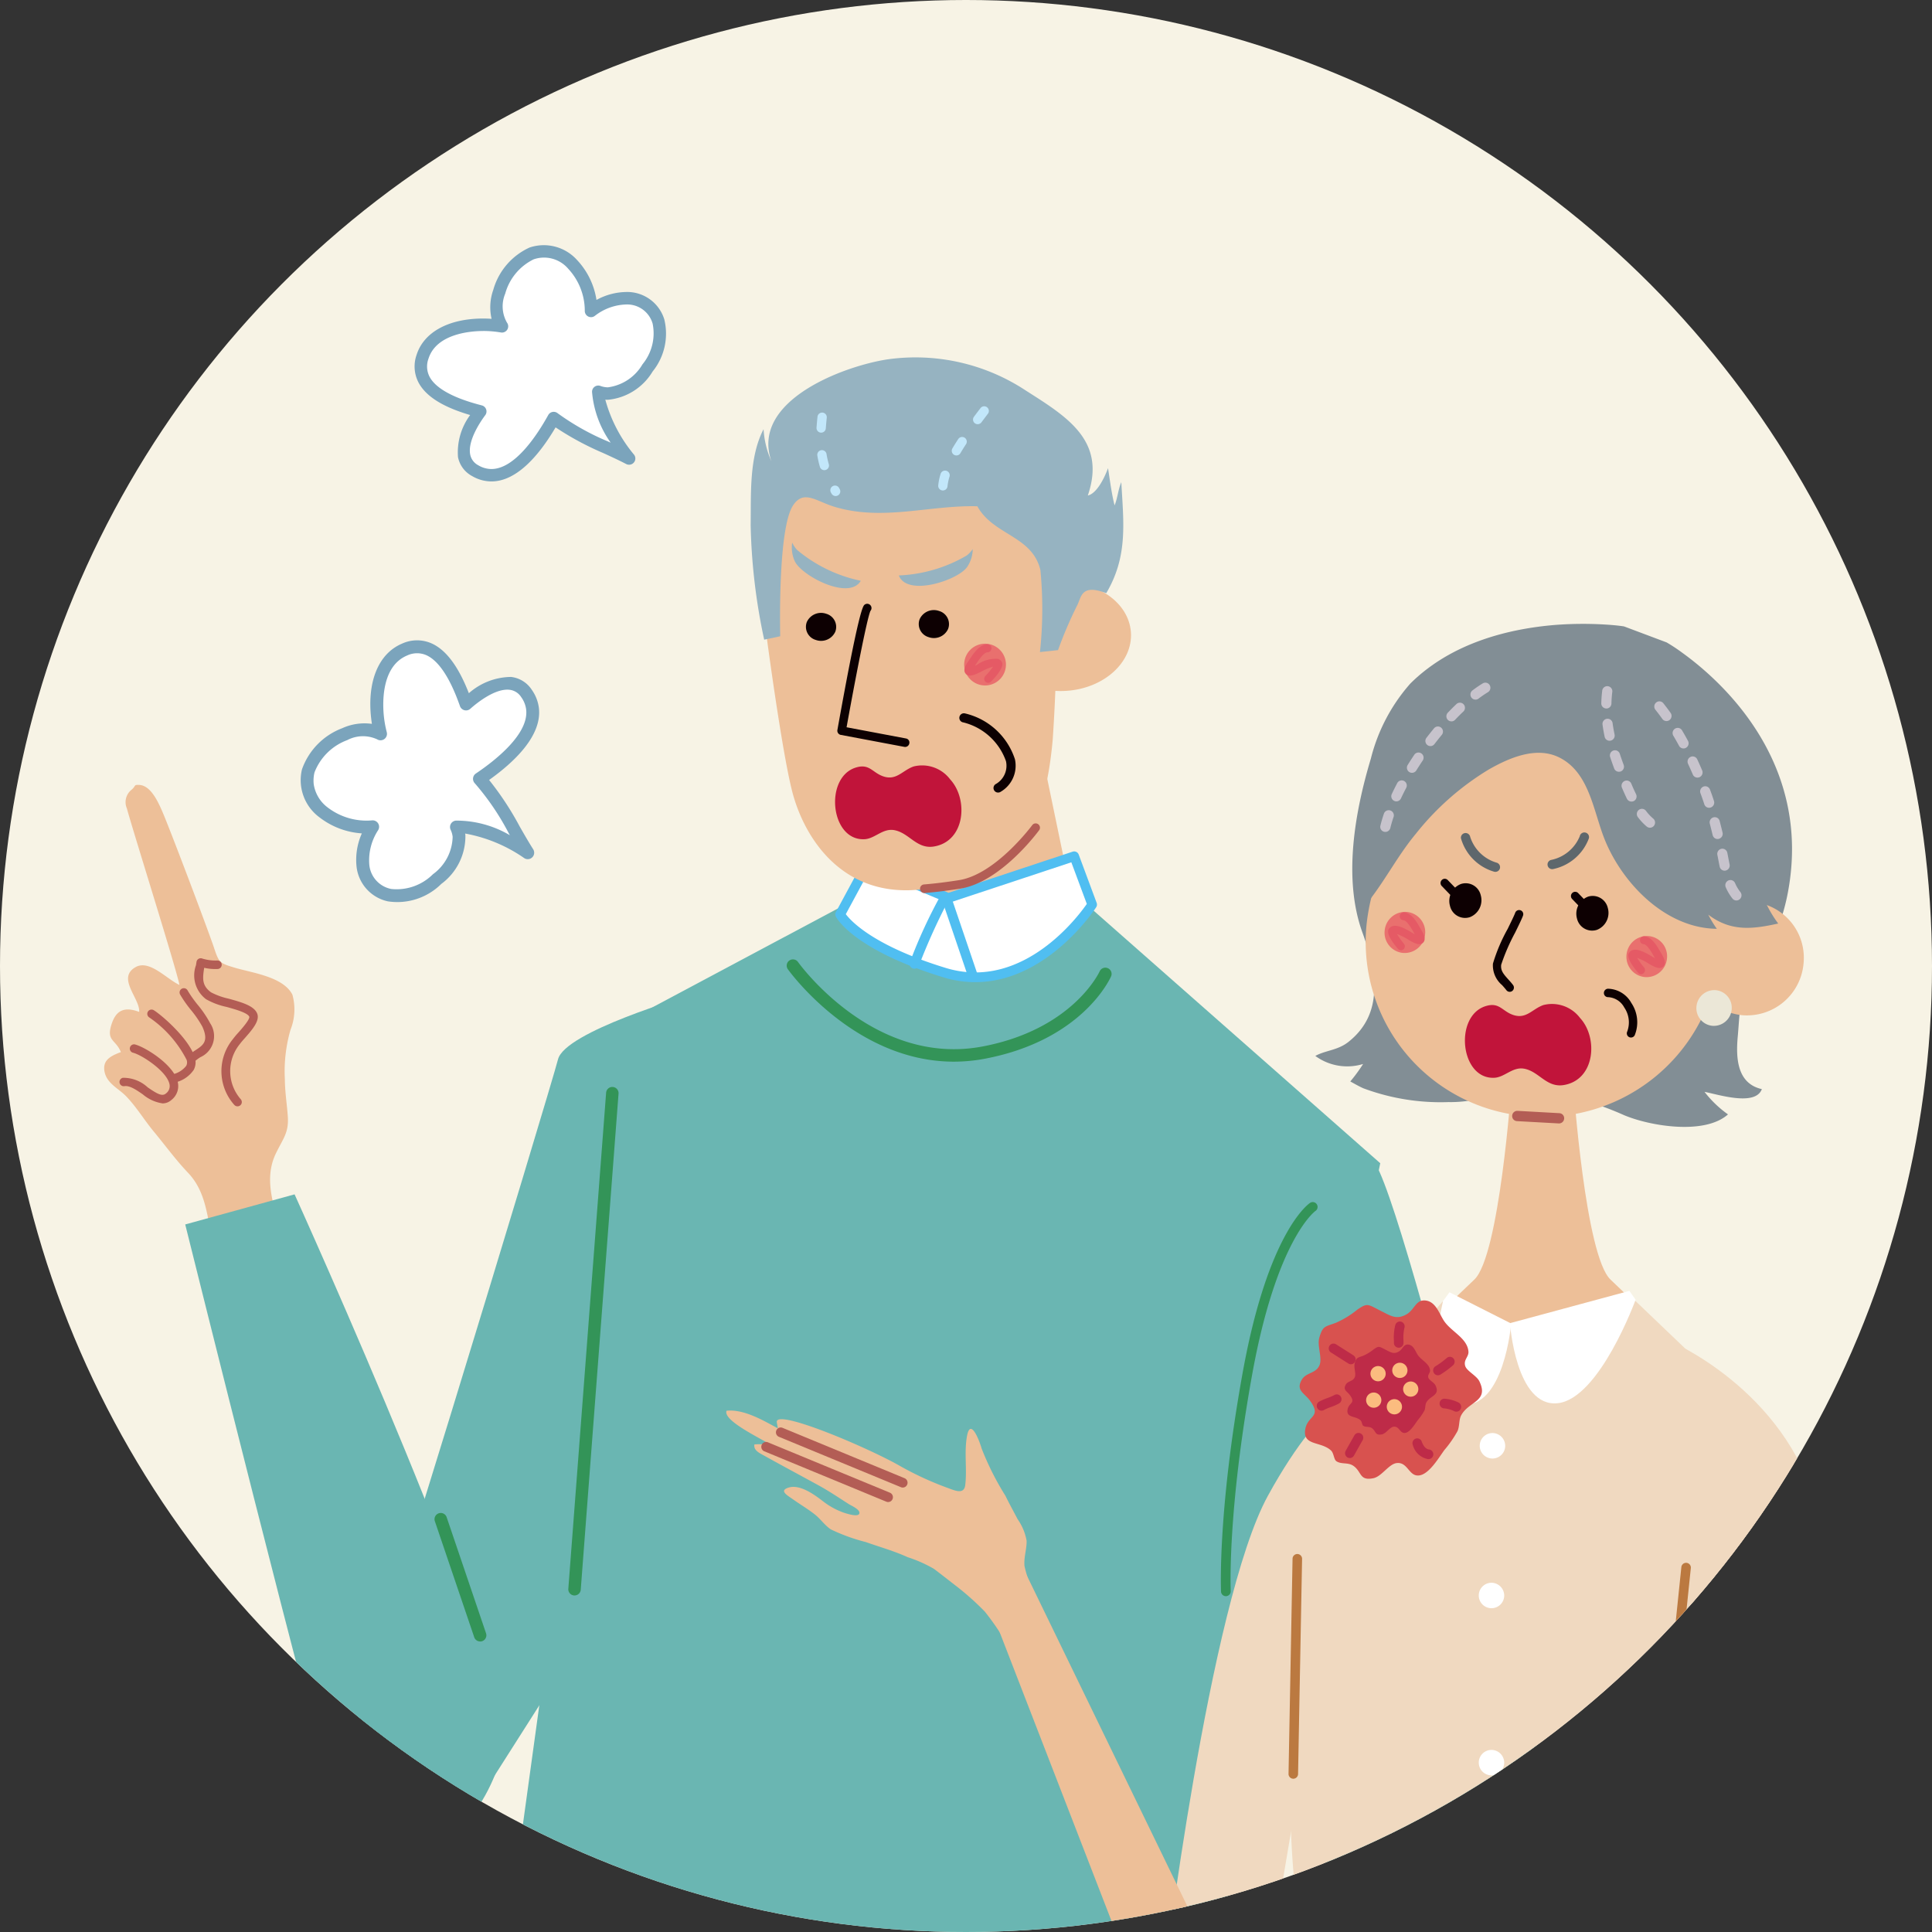 <svg xmlns="http://www.w3.org/2000/svg" xmlns:xlink="http://www.w3.org/1999/xlink" width="140" height="140" viewBox="0 0 140 140"><rect x="0" y="0" width="140" height="140" fill="#333333" stroke="none"/><defs><clipPath id="a"><circle cx="70" cy="70" r="70" transform="translate(0 0.477)" fill="#f7f3e5"/></clipPath></defs><g transform="translate(0 -0.477)"><circle cx="70" cy="70" r="70" transform="translate(0 0.477)" fill="#f7f3e5"/><g clip-path="url(#a)"><g transform="translate(-720.957 -240.944)"><g transform="translate(728.506 259.18)"><g transform="translate(17.456 8.125)"><path d="M1048.37,430.129l.858,5.525,5.417,1.082,9.146-4.759L1062.135,424Z" transform="translate(-1011.555 -394.911)" fill="#edbf98"/><path d="M1056.052,302.066a.337.337,0,0,1-.042-.475,3.794,3.794,0,0,1,.614-.605.338.338,0,0,1,.4.543,3.14,3.14,0,0,0-.5.5.336.336,0,0,1-.33.113A.332.332,0,0,1,1056.052,302.066Zm-.227,7.505a4.808,4.808,0,0,1-.446-.712.338.338,0,1,1,.6-.308,4.082,4.082,0,0,0,.384.612.338.338,0,0,1-.539.407Zm-1.073-2.652c-.037-.172-.072-.347-.109-.529l-.049-.24a.338.338,0,0,1,.661-.136l.049.242c.037.18.072.353.108.523a.338.338,0,0,1-.661.141Zm.033-2.434a.337.337,0,0,1-.206-.43,6.715,6.715,0,0,1,.326-.757.337.337,0,1,1,.6.3,6.117,6.117,0,0,0-.293.681.338.338,0,0,1-.389.218A.291.291,0,0,1,1054.785,304.486Z" transform="translate(-1016.347 -299.621)" fill="#c2e7fa"/><g transform="translate(0 35.811)"><path d="M973.678,471l21.192,18.674-10.284,50.153-5.421,22.449s-30.659,4.689-49.236-4.25L940.8,479.086l15.25-8.129Z" transform="translate(-919.857 -467.077)" fill="#6ab6b2"/><g transform="translate(35.526)"><path d="M1045.522,455.9l5.875,2.449,9.119-3.021,1.3,3.5s-4.358,6.881-10.74,4.922-7.525-4.207-7.525-4.207Z" transform="translate(-1043.354 -454.978)" fill="#fff"/><path d="M1050.438,462.882c-6.449-1.982-7.685-4.287-7.735-4.383a.351.351,0,0,1,0-.326l1.967-3.643a.351.351,0,0,1,.444-.157l5.754,2.4,8.995-2.98a.351.351,0,0,1,.439.211l1.3,3.5a.353.353,0,0,1-.032.311c-.044.068-4.382,6.784-10.714,5.188h0C1050.724,462.965,1050.581,462.926,1050.438,462.882Zm9.329-8.318-8.8,2.915a.353.353,0,0,1-.245-.009l-5.582-2.327-1.716,3.178c.384.512,2.031,2.3,7.219,3.89.131.04.262.077.392.11h0c5.343,1.346,9.208-3.811,9.854-4.742Z" transform="translate(-1042.665 -453.773)" fill="#50bef1"/></g><path d="M1159.922,550.014s1.894-1.143,2.982,1.295c3.324,7.447,15.093,56.924,15.093,56.924L1162.9,611.35l-15.872-40.191Z" transform="translate(-1087.94 -528.077)" fill="#6ab6b2"/><g transform="translate(43.32 3.298)"><path d="M1079.239,474.351a.345.345,0,0,0,.2-.008.351.351,0,0,0,.219-.445l-1.793-5.279a.351.351,0,1,0-.665.226l1.793,5.279A.35.35,0,0,0,1079.239,474.351Z" transform="translate(-1077.181 -468.381)" fill="#50bef1"/></g><g transform="translate(40.907 2.961)"><path d="M1066.762,472.42a.351.351,0,0,0,.41-.208,44.623,44.623,0,0,1,2.132-4.719.347.347,0,0,0,.02-.492.355.355,0,0,0-.5-.02,36.365,36.365,0,0,0-2.3,4.965.352.352,0,0,0,.24.474Z" transform="translate(-1066.497 -466.889)" fill="#50bef1"/></g><path d="M910.1,500.245s-8.845,2.571-9.35,4.575S885.7,554.74,885.33,554.507s8.75,5.475,8.75,5.475l22.75-35.749Z" transform="translate(-885.319 -489.752)" fill="#6ab6b2"/><path d="M1166.676,594.879a.365.365,0,0,0,.1.01.351.351,0,0,0,.334-.368c0-.056-.249-5.706,1.556-15.695,1.773-9.807,4.557-11.833,4.585-11.852a.351.351,0,0,0-.392-.583c-.123.082-3.043,2.123-4.883,12.311-1.821,10.078-1.57,15.8-1.567,15.853A.35.35,0,0,0,1166.676,594.879Z" transform="translate(-1102.934 -540.919)" fill="#339458"/></g><path d="M1021.332,333.915l-.667,11.578s1.086,8.176,1.833,11.107c.908,3.563,3.815,7.894,9.61,7.1,5.4-.743,8.532-2.465,9.278-10.836a137.173,137.173,0,0,0-.035-18.819Z" transform="translate(-990.106 -325.166)" fill="#edbf98"/><path d="M1103.6,371.04c.155,2.167-1.931,4.07-4.661,4.254s-5.066-1.428-5.221-3.594,1.936-4.069,4.662-4.253S1103.441,368.873,1103.6,371.04Z" transform="translate(-1046.655 -351.117)" fill="#edbf98"/><path d="M1041.446,303.654c-.023-.154-.045-.3-.068-.446-.248.669-.8,1.833-1.465,1.98,1.362-3.97-1.5-5.7-4.492-7.606a14.508,14.508,0,0,0-10.044-2.256c-3.185.494-9.92,3-8.392,7.382a6.687,6.687,0,0,1-.568-2.325c-1.062,2.042-.9,4.714-.936,6.952a43.369,43.369,0,0,0,.981,8.3c.366-.078.784-.16,1.161-.249-.035-1.8-.065-7.982.935-9.486.769-1.16,1.673-.293,3,.107,3.5,1.054,6.834-.125,10.35-.039,1.164,2.111,3.976,2.123,4.569,4.621a29.078,29.078,0,0,1-.032,5.943l1.31-.14a30.054,30.054,0,0,1,1.365-3.2c.336-.595.257-1.643,2.129-.926,1.579-2.67,1.255-5.084,1.091-8.045-.23.534-.266,1.143-.486,1.682C1041.679,305.24,1041.557,304.393,1041.446,303.654Z" transform="translate(-986.091 -295.166)" fill="#96b3c1"/><path d="M1043.531,383.814l.008,0,4.606.869a.31.31,0,0,0,.362-.248.3.3,0,0,0-.247-.362l-4.3-.811c.564-3.135,1.483-7.926,1.732-8.436a.31.31,0,0,0-.418-.452c-.121.088-.406.3-1.978,9.081A.31.31,0,0,0,1043.531,383.814Z" transform="translate(-1007.619 -356.446)" fill="#0d0002"/><path d="M1069.5,377.007a.989.989,0,0,0,.646,1.3,1.13,1.13,0,0,0,1.416-.593.988.988,0,0,0-.651-1.3A1.132,1.132,0,0,0,1069.5,377.007Z" transform="translate(-1027.864 -358.023)" fill="#0d0002"/><path d="M1033.275,377.9a.988.988,0,0,0,.645,1.3,1.132,1.132,0,0,0,1.417-.593.988.988,0,0,0-.651-1.3A1.133,1.133,0,0,0,1033.275,377.9Z" transform="translate(-999.814 -358.713)" fill="#0d0002"/><path d="M1084.02,388.69a1.513,1.513,0,1,0,1.451-1.574A1.511,1.511,0,0,0,1084.02,388.69Z" transform="translate(-1039.155 -366.354)" fill="#e9706e"/><path d="M1085.734,390.1a.29.29,0,0,0,.266-.078c.233-.233.978-1.02.8-1.4a.484.484,0,0,0-.291-.251,2.321,2.321,0,0,0-1.508.423l-.1.05-.067.032c.01-.016.023-.034.035-.052.028-.04.058-.086.091-.135.172-.258.53-.793.788-.794a.29.29,0,0,0,0-.58c-.567,0-.989.634-1.268,1.052l-.085.126c-.226.324-.449.694-.227.953s.626.095.987-.081l.112-.056a4.354,4.354,0,0,1,.888-.375,6.03,6.03,0,0,1-.559.679.289.289,0,0,0,0,.41A.28.28,0,0,0,1085.734,390.1Z" transform="translate(-1039.196 -366.511)" fill="#e55a65"/><path d="M1075.7,316.644a4.066,4.066,0,0,1,.071-.449c.027-.124.06-.253.1-.381a.337.337,0,0,1,.646.2q-.051.167-.086.328a3.434,3.434,0,0,0-.059.373.337.337,0,0,1-.369.3l-.038-.006A.337.337,0,0,1,1075.7,316.644Zm1.144-2.213a.338.338,0,0,1-.118-.462c.127-.214.268-.441.423-.677a.337.337,0,1,1,.565.369c-.149.227-.285.446-.406.651a.337.337,0,0,1-.463.119Zm1.513-2.283a.337.337,0,0,1-.069-.472q.227-.306.475-.628a.337.337,0,1,1,.536.41q-.244.319-.469.621a.339.339,0,0,1-.472.069Z" transform="translate(-1032.717 -307.359)" fill="#c2e7fa"/><path d="M1037.716,318.818l-.047-.086a.337.337,0,1,1,.592-.324l.046.082a.337.337,0,0,1-.59.328Zm-.847-1.948a6.693,6.693,0,0,1-.182-.8.338.338,0,1,1,.667-.107,5.947,5.947,0,0,0,.163.722.336.336,0,0,1-.23.418.332.332,0,0,1-.165.006A.337.337,0,0,1,1036.869,316.87Zm-.242-2.831c.017-.253.041-.515.07-.792a.337.337,0,0,1,.671.069c-.028.268-.051.523-.068.768a.337.337,0,0,1-.359.314.317.317,0,0,1-.049-.007A.337.337,0,0,1,1036.627,314.039Z" transform="translate(-1002.463 -308.931)" fill="#c2e7fa"/><path d="M1070.081,449.754a.357.357,0,0,0,.068,0c.787-.064,1.657-.171,2.585-.317,2.932-.464,5.62-4.1,5.734-4.258a.312.312,0,0,0-.5-.368c-.026.036-2.651,3.587-5.327,4.01-.913.144-1.766.249-2.538.311a.312.312,0,0,0-.018.619Z" transform="translate(-1028.156 -410.926)" fill="#b35d55"/><path d="M1085.265,415.195a.33.33,0,0,0,.256-.05,2.187,2.187,0,0,0,1.032-2.355,5,5,0,0,0-3.622-3.323.332.332,0,1,0-.115.653,4.4,4.4,0,0,1,3.088,2.809,1.525,1.525,0,0,1-.756,1.667.331.331,0,0,0,.116.6Z" transform="translate(-1038.012 -383.655)" fill="#0d0002"/><path d="M1029.076,355.208a10.52,10.52,0,0,0,4.619,2.237c-.852,1.454-4.311-.371-4.789-1.427a2.382,2.382,0,0,1-.183-1.338A2.1,2.1,0,0,0,1029.076,355.208Z" transform="translate(-996.323 -341.243)" fill="#96b3c1"/><path d="M1067.964,357.211a10.553,10.553,0,0,1-4.923,1.446c.6,1.573,4.31.344,4.957-.622a2.355,2.355,0,0,0,.4-1.289A2.029,2.029,0,0,1,1067.964,357.211Z" transform="translate(-1022.914 -342.843)" fill="#96b3c1"/></g><g transform="translate(22.498 0)"><path d="M926.87,266.252c-.853-2.326-3.413-1.907-4.89-.767.058-2.113-1.732-5.011-4.3-4.167-1.725.567-3.3,3.726-2.152,5.286-1.924-.33-5.039-.024-5.75,2.2-.781,2.442,2.352,3.485,4.181,3.965-.885,1.182-2.014,3.346-.365,4.3,2.457,1.416,4.73-2.087,5.686-3.815,1.583,1.266,3.653,1.992,5.462,2.929-.992-1.393-2.189-3.068-2.232-4.834C924.844,272.219,927.64,268.353,926.87,266.252Z" transform="translate(-909.202 -260.72)" fill="#fff"/><path d="M913.215,276.307a2.776,2.776,0,0,1-1.4-.389,2,2,0,0,1-1.022-1.368,4.535,4.535,0,0,1,.88-3.054c-1.4-.413-3.046-1.09-3.721-2.318a2.518,2.518,0,0,1-.158-2.05c.526-1.644,2.328-2.625,4.82-2.625.2,0,.409.007.612.021a3.764,3.764,0,0,1,.123-2.1,4.792,4.792,0,0,1,2.636-3.069,3.238,3.238,0,0,1,3.437.91,5.414,5.414,0,0,1,1.405,2.891,4.613,4.613,0,0,1,2.136-.576,2.814,2.814,0,0,1,2.778,1.983,4.358,4.358,0,0,1-.845,3.777,4.24,4.24,0,0,1-3.237,2.05h0c-.064,0-.129,0-.192-.007a10.552,10.552,0,0,0,2.057,3.956.452.452,0,0,1-.332.758.467.467,0,0,1-.074-.006.437.437,0,0,1-.138-.045c-.538-.279-1.116-.546-1.674-.8a21.194,21.194,0,0,1-3.442-1.856C916.757,274.267,915.118,276.307,913.215,276.307Zm-.6-10.9c-.779,0-3.367.144-3.96,2a1.627,1.627,0,0,0,.09,1.34c.68,1.238,3.01,1.85,3.776,2.051a.452.452,0,0,1,.247.707c-.309.413-1.3,1.839-1.089,2.866a1.123,1.123,0,0,0,.588.768,1.86,1.86,0,0,0,.947.269c1.7,0,3.31-2.451,4.118-3.912a.452.452,0,0,1,.677-.134,17.909,17.909,0,0,0,3.677,2.059l.172.08a7.405,7.405,0,0,1-1.352-3.679.451.451,0,0,1,.609-.434,1.55,1.55,0,0,0,.544.1h0a3.415,3.415,0,0,0,2.5-1.664,3.53,3.53,0,0,0,.738-2.949,1.918,1.918,0,0,0-1.93-1.39,3.864,3.864,0,0,0-2.26.826.452.452,0,0,1-.727-.37,4.475,4.475,0,0,0-1.2-3.044,2.3,2.3,0,0,0-2.508-.682,3.918,3.918,0,0,0-2.058,2.485,2.372,2.372,0,0,0,.128,2.1.451.451,0,0,1-.439.713A7.743,7.743,0,0,0,912.616,265.405Z" transform="translate(-907.651 -259.18)" fill="#7ba4bc"/></g><path d="M821.268,455.9c-.071-.708-.16-1.408-.166-2.127a10.869,10.869,0,0,1,.408-3.588,4,4,0,0,0,.14-2.546c-.666-1.317-2.958-1.586-4.222-1.97-1.049-.319-1.1-.352-1.456-1.421-.309-.942-2.513-6.813-3.492-9.257-.471-1.179-1.03-2.506-1.927-2.554-.424-.023-.224.064-.557.346a1.146,1.146,0,0,0-.343,1.355c.444,1.639,3.636,11.779,3.808,12.791-.944-.437-2.18-1.867-3.188-1.283-1.372.793.344,2.271.273,3.238-1.187-.444-1.739-.023-2.039,1.013-.318,1.1.347,1,.714,1.9-.747.274-1.277.574-1.205,1.286.1.958,1,1.309,1.589,1.92.732.755,1.307,1.717,1.984,2.534.83,1,1.6,2.062,2.492,3,1.642,1.725,1.313,4.025,2.164,6.062a1.931,1.931,0,0,0,1.744,1.4,4.586,4.586,0,0,0,1.339-.392c.627-.181,1.285-.146,1.907-.33-.038-2.785-2.052-5.5-.784-8.136.53-1.1.956-1.51.862-2.717C821.3,456.25,821.285,456.076,821.268,455.9Z" transform="translate(-808.009 -393.317)" fill="#edbf98"/><path d="M840.16,498.793a.309.309,0,0,0,.232-.513,3.1,3.1,0,0,1-.059-4.008c.069-.1.206-.255.352-.419.526-.6,1.123-1.271.89-1.8-.243-.557-1.123-.8-2.053-1.059a5.053,5.053,0,0,1-1.287-.463c-.666-.49-.613-1.008-.492-1.775a3.607,3.607,0,0,0,.97.087.309.309,0,0,0-.018-.618,3.211,3.211,0,0,1-1.12-.149.308.308,0,0,0-.39.252c-.012.081-.025.16-.037.239a2.165,2.165,0,0,0,.723,2.461,5.113,5.113,0,0,0,1.487.561c.644.179,1.527.424,1.653.711.049.2-.559.887-.788,1.145a5.85,5.85,0,0,0-.4.478,3.664,3.664,0,0,0,.1,4.766A.309.309,0,0,0,840.16,498.793Z" transform="translate(-830.495 -436.384)" fill="#b35d55"/><path d="M833.2,503.044a.306.306,0,0,0,.208-.081,2.847,2.847,0,0,1,.333-.241,1.673,1.673,0,0,0,.713-2.459,7.989,7.989,0,0,0-.91-1.345,8.7,8.7,0,0,1-.718-1.018.309.309,0,1,0-.547.286,8.754,8.754,0,0,0,.776,1.109,7.757,7.757,0,0,1,.836,1.221c.473,1.054.049,1.335-.49,1.691a3.258,3.258,0,0,0-.409.3.309.309,0,0,0,.208.537Z" transform="translate(-826.772 -443.872)" fill="#b35d55"/><path d="M823.7,509.853a.318.318,0,0,0,.085-.012,2.232,2.232,0,0,0,1.431-.928,1.148,1.148,0,0,0,.073-.916c-.416-1.354-2.392-3.054-2.963-3.408a.309.309,0,1,0-.326.525,8.319,8.319,0,0,1,2.7,3.065.541.541,0,0,1-.027.44,1.714,1.714,0,0,1-1.058.628.309.309,0,0,0,.086.606Z" transform="translate(-818.728 -449.143)" fill="#b35d55"/><path d="M834.019,566.019l7.924-2.181s16.3,35.946,15.082,40.406-4.424,8.14-8,6.845-3.706-3.081-4.43-4.264S834.019,566.019,834.019,566.019Z" transform="translate(-828.146 -495.05)" fill="#6ab6b2"/><path d="M816.025,519.941a.945.945,0,0,0,.631-.243,1.272,1.272,0,0,0,.46-1.334c-.316-1.285-2.45-2.553-3.117-2.7a.309.309,0,0,0-.137.6c.609.138,2.42,1.3,2.654,2.25a.665.665,0,0,1-.26.716c-.273.233-.677-.015-1.311-.451a2.592,2.592,0,0,0-1.8-.693.309.309,0,0,0,.108.608c.378-.067.867.268,1.338.593A2.847,2.847,0,0,0,816.025,519.941Z" transform="translate(-811.791 -457.744)" fill="#b35d55"/><path d="M957.422,566.307h-.035a.451.451,0,0,1-.416-.485l2.737-35.92a.452.452,0,1,1,.9.068l-2.737,35.921A.451.451,0,0,1,957.422,566.307Z" transform="translate(-923.337 -468.453)" fill="#339458"/><path d="M1044.729,431.415c-2.483.138-2.944-4.449-.661-5.185,1.019-.329,1.212.37,2.032.638.948.31,1.374-.447,2.182-.725a2.543,2.543,0,0,1,2.644.936c1.33,1.435,1.1,4.481-1.168,4.863-1.266.214-1.8-1-2.9-1.187C1046.035,430.618,1045.471,431.373,1044.729,431.415Z" transform="translate(-989.623 -388.362)" fill="#c1143a"/><path d="M1039.156,495.82c-7.241,0-11.983-6.633-12.035-6.706a.452.452,0,0,1,.74-.519c.054.077,5.474,7.638,13.4,6.12,6.549-1.254,8.45-5.413,8.468-5.455a.452.452,0,0,1,.828.36c-.082.189-2.082,4.633-9.126,5.982A12.077,12.077,0,0,1,1039.156,495.82Z" transform="translate(-977.585 -436.647)" fill="#339458"/><path d="M917.311,675.332a.452.452,0,0,1-.428-.306l-2.86-8.429a.452.452,0,0,1,.855-.29l2.86,8.429a.451.451,0,0,1-.428.6Z" transform="translate(-890.068 -574.145)" fill="#339458"/></g><g transform="translate(773.586 286.107)"><path d="M1200.721,390.516a12.972,12.972,0,0,1,2.858-5.438c3.017-3,7.24-3.986,10.514-4.252a26.555,26.555,0,0,1,3.679-.023c.794.049,1.273.127,1.273.127l.069.021,3.041,1.143a12.512,12.512,0,0,1,1.138.753c2.752,1.983,9.43,7.865,7.651,17.351a14.574,14.574,0,0,1-1.738,4.679,10.334,10.334,0,0,0-1.651,3.236c-.135.8-.172,1.721-.247,2.539-.142,1.542-.059,3.41,1.746,3.811-.469,1.279-3.206.373-4.153.2a7.9,7.9,0,0,0,1.7,1.632c-1.695,1.51-5.645.849-7.529.057a22.385,22.385,0,0,0-4.677-1.506,13.37,13.37,0,0,0-2.465-.128c-1.877.012-3.66.729-5.579.685a16.024,16.024,0,0,1-6.176-1c-.322-.142-.638-.331-.944-.494a12.016,12.016,0,0,0,.93-1.268,3.907,3.907,0,0,1-3.464-.582c.728-.407,1.616-.4,2.389-1.008,2.629-2.074,2.032-5.161,1.035-7.905C1198.693,399.238,1199.556,394.4,1200.721,390.516Z" transform="translate(-1154.013 -380.228)" fill="#828e95"/><path d="M1238.488,428.755a12.836,12.836,0,0,1-13.839,11.639,12.67,12.67,0,0,1-11.753-13.609c.572-6.976,7.138-15.751,14.191-15.048C1238.048,412.833,1239.062,421.782,1238.488,428.755Z" transform="translate(-1166.525 -404.188)" fill="#edbf98"/><path d="M1325.583,474.364a4.119,4.119,0,0,1-4.391,3.793,4.069,4.069,0,0,1-3.714-4.424,4.118,4.118,0,0,1,4.388-3.79A4.062,4.062,0,0,1,1325.583,474.364Z" transform="translate(-1247.516 -449.273)" fill="#edbf98"/><path d="M1228.846,398.772a3.768,3.768,0,0,0-1.986-.677,14.716,14.716,0,0,0-10.065,3.2c-2.15,1.593-3.154,3.7-4.229,6.213a23.728,23.728,0,0,0-1.373,4.014c-.182.787-.84,2.628-.33,3.338,1.483-1.654,2.494-3.769,3.936-5.5a19.832,19.832,0,0,1,5.277-4.659c1.507-.863,3.456-1.7,5.107-.888,2.23,1.094,2.483,3.951,3.339,6.028,1.311,3.178,4.426,6.36,8.094,6.395a8.338,8.338,0,0,1-.62-1.024c1.628,1.237,3.194,1.059,5.069.642a8.683,8.683,0,0,1-1.619-3.85c-.112-.758-.08-1.518-.142-2.278-.22-2.69-1.964-4.9-3.479-6.947a9.627,9.627,0,0,0-3.087-2.784C1231.551,399.349,1229.909,399.525,1228.846,398.772Z" transform="translate(-1164.838 -393.618)" fill="#828e95"/><path d="M1242,464.844a1.318,1.318,0,0,1-.789,1.587,1.122,1.122,0,0,1-1.442-.823,1.313,1.313,0,0,1,.8-1.582A1.12,1.12,0,0,1,1242,464.844Z" transform="translate(-1187.328 -444.656)" fill="#0d0002"/><path d="M1282.768,468.913a1.318,1.318,0,0,1-.791,1.587,1.125,1.125,0,0,1-1.443-.822,1.319,1.319,0,0,1,.8-1.584A1.124,1.124,0,0,1,1282.768,468.913Z" transform="translate(-1218.889 -447.805)" fill="#0d0002"/><path d="M1254.913,478.5a.3.3,0,0,1-.272-.116c-.1-.128-.207-.25-.313-.368a1.866,1.866,0,0,1-.663-1.558,12.459,12.459,0,0,1,1.066-2.513c.243-.5.473-.964.548-1.172a.3.3,0,1,1,.566.208c-.087.239-.312.7-.573,1.232a14.633,14.633,0,0,0-1.008,2.322c-.054.416.149.664.513,1.067.115.128.235.259.346.408a.308.308,0,0,1-.057.429A.3.3,0,0,1,1254.913,478.5Z" transform="translate(-1198.11 -451.317)" fill="#0d0002"/><path d="M1244.2,547.049l9-2.194-1.82-1.74c-1.822-1.739-2.681-14.016-2.681-14.016h-2.249v.022l0-.022H1244.2s-.858,12.277-2.679,14.016l-1.821,1.74,4.076,2.194v.02l.215-.008.213.008Z" transform="translate(-1187.31 -495.082)" fill="#edbf98"/><path d="M1221.573,649.737c.493-.1.978-.219,1.453-.359,2.073-.611,1.876-.238,2.455-2.369,1.287-4.731.267-9.32.2-14.078-.07-4.775-.009-9.482-.333-14.31-.109-1.634.508-9.526-.717-10.7l-11.133-10.64-8.932,1.911-4.856-1.686L1189.7,608.792q-.332,6.925-.665,13.853c-.407,8.478-.88,15.775,1.122,23.986.2.8.5,4.021.5,4.021s.105-.425,2.451-.144a58.84,58.84,0,0,0,6.668.131c4.461.018,8.92-.092,13.378-.245A51.874,51.874,0,0,0,1221.573,649.737Z" transform="translate(-1147.803 -547.872)" fill="#f0d9c0"/><path d="M1292.057,411.046a.36.36,0,0,1-.272-.081,4.062,4.062,0,0,1-.644-.685.376.376,0,0,1,.07-.523.365.365,0,0,1,.516.067,3.347,3.347,0,0,0,.525.562.374.374,0,0,1,.051.524A.368.368,0,0,1,1292.057,411.046Zm-1.339-1.895a.364.364,0,0,1-.369-.2c-.116-.238-.231-.493-.362-.8a.376.376,0,0,1,.194-.49.364.364,0,0,1,.483.192c.126.3.236.541.346.767a.377.377,0,0,1-.168.5A.367.367,0,0,1,1290.718,409.152Zm-.912-2.16a.365.365,0,0,1-.382-.235c-.105-.278-.2-.557-.292-.829a.377.377,0,0,1,.235-.472.365.365,0,0,1,.464.235c.085.261.179.529.28.8a.376.376,0,0,1-.211.483A.369.369,0,0,1,1289.806,406.991Zm-.673-2.246a.366.366,0,0,1-.4-.29c-.063-.3-.114-.59-.153-.878a.376.376,0,0,1,.315-.422.368.368,0,0,1,.415.315c.036.269.085.546.143.823a.375.375,0,0,1-.282.445Zm-.235-2.336a.353.353,0,0,1-.047,0,.367.367,0,0,1-.36-.378,8.859,8.859,0,0,1,.065-.9.368.368,0,1,1,.73.088,7.945,7.945,0,0,0-.059.823A.374.374,0,0,1,1288.9,402.41Z" transform="translate(-1225.084 -395.755)" fill="#c7c3cc"/><path d="M1311.49,420.04a.363.363,0,0,1-.326-.134,3.61,3.61,0,0,1-.488-.818.377.377,0,0,1,.187-.493.365.365,0,0,1,.486.186,2.9,2.9,0,0,0,.387.653.375.375,0,0,1-.055.524A.367.367,0,0,1,1311.49,420.04Zm-.855-2.159a.365.365,0,0,1-.4-.292c-.033-.158-.063-.317-.094-.474-.024-.126-.048-.251-.073-.375a.375.375,0,0,1,.287-.441.366.366,0,0,1,.434.288c.025.126.049.253.074.381.03.154.059.31.091.464a.375.375,0,0,1-.286.443Zm-.507-2.294a.365.365,0,0,1-.4-.279c-.068-.277-.136-.554-.208-.831a.376.376,0,0,1,.263-.457.365.365,0,0,1,.45.262q.109.42.211.841a.376.376,0,0,1-.269.453A.355.355,0,0,1,1310.127,415.587Zm-.618-2.264a.365.365,0,0,1-.389-.253c-.089-.277-.182-.544-.277-.795a.377.377,0,0,1,.212-.483.365.365,0,0,1,.476.211c.1.263.2.543.29.831a.376.376,0,0,1-.237.471A.385.385,0,0,1,1309.509,413.323Zm-.844-2.187a.364.364,0,0,1-.376-.219q-.17-.393-.346-.776a.377.377,0,0,1,.177-.5.365.365,0,0,1,.49.176q.182.392.355.8a.376.376,0,0,1-.191.491A.352.352,0,0,1,1308.665,411.136Zm-1.012-2.111a.364.364,0,0,1-.362-.189c-.137-.252-.277-.5-.416-.733a.376.376,0,0,1,.126-.512.364.364,0,0,1,.505.123c.145.243.291.5.432.761a.376.376,0,0,1-.147.506A.365.365,0,0,1,1307.653,409.026Zm-1.233-1.985a.363.363,0,0,1-.338-.15c-.164-.228-.334-.454-.505-.67a.376.376,0,0,1,.057-.524.364.364,0,0,1,.517.054c.179.226.357.461.527.7a.377.377,0,0,1-.083.521A.367.367,0,0,1,1306.42,407.041Z" transform="translate(-1238.25 -399.477)" fill="#c7c3cc"/><path d="M1217.979,410.43a.367.367,0,0,1-.4-.457c.067-.276.153-.566.253-.862a.368.368,0,1,1,.7.238c-.094.275-.172.544-.235.8A.373.373,0,0,1,1217.979,410.43Zm.8-2.213a.361.361,0,0,1-.2-.033.372.372,0,0,1-.176-.495c.121-.259.253-.525.393-.791a.367.367,0,0,1,.5-.156.372.372,0,0,1,.151.5c-.134.255-.261.511-.377.759A.371.371,0,0,1,1218.782,408.217Zm1.127-2.069a.364.364,0,0,1-.235-.054.374.374,0,0,1-.115-.513c.152-.245.313-.494.477-.738a.366.366,0,0,1,.511-.1.373.373,0,0,1,.1.517c-.159.237-.314.477-.462.715A.37.37,0,0,1,1219.909,406.148Zm1.339-1.937a.361.361,0,0,1-.266-.075.376.376,0,0,1-.064-.522c.18-.233.364-.464.547-.687a.366.366,0,0,1,.519-.049.375.375,0,0,1,.044.524c-.178.215-.356.44-.53.665A.369.369,0,0,1,1221.249,404.212Zm1.526-1.791a.364.364,0,0,1-.3-.1.375.375,0,0,1-.007-.527c.208-.219.418-.428.623-.623a.364.364,0,0,1,.52.015.376.376,0,0,1-.018.526c-.2.187-.4.388-.6.6A.368.368,0,0,1,1222.774,402.421Zm1.739-1.576a.364.364,0,0,1-.335-.146.377.377,0,0,1,.078-.522c.253-.191.5-.361.741-.506a.365.365,0,0,1,.505.127.377.377,0,0,1-.129.511,8.205,8.205,0,0,0-.679.464A.369.369,0,0,1,1224.513,400.845Z" transform="translate(-1170.178 -394.835)" fill="#c7c3cc"/><path d="M1299.5,482.565a1.488,1.488,0,0,1-1.621,1.336,1.473,1.473,0,0,1-1.308-1.63,1.489,1.489,0,0,1,1.619-1.337A1.472,1.472,0,0,1,1299.5,482.565Z" transform="translate(-1231.334 -457.787)" fill="#e9706e"/><path d="M1221.874,474.812a1.489,1.489,0,0,1-1.62,1.337,1.474,1.474,0,0,1-1.309-1.629,1.492,1.492,0,0,1,1.62-1.338A1.473,1.473,0,0,1,1221.874,474.812Z" transform="translate(-1171.235 -451.784)" fill="#e9706e"/><path d="M1298.117,483.779a.278.278,0,0,1-.243-.1c-.335-.389-.869-1.092-.677-1.428a.475.475,0,0,1,.3-.226c.347-.093.827.136,1.445.508l.086.051.065.036-.033-.058c-.025-.041-.052-.088-.081-.138-.15-.262-.463-.807-.712-.823a.281.281,0,0,1-.262-.3.285.285,0,0,1,.3-.268c.55.034.918.678,1.162,1.1.027.048.052.092.076.13.2.334.39.709.159.951s-.614.058-.953-.134l-.1-.058a4.231,4.231,0,0,0-.846-.425,6.008,6.008,0,0,0,.5.7.289.289,0,0,1-.029.4A.28.28,0,0,1,1298.117,483.779Z" transform="translate(-1231.794 -457.87)" fill="#e55a65"/><path d="M1221.038,476.081a.278.278,0,0,1-.242-.093c-.272-.311-.883-1.072-.683-1.429a.477.477,0,0,1,.3-.228c.345-.091.826.136,1.444.508l.088.052.06.034c-.009-.018-.02-.036-.032-.055l-.075-.131c-.151-.265-.464-.815-.716-.831a.282.282,0,0,1-.263-.3.286.286,0,0,1,.3-.268c.553.034.923.683,1.168,1.113l.07.123c.2.332.391.708.159.95s-.613.058-.952-.134l-.1-.059a4.2,4.2,0,0,0-.846-.424,5.922,5.922,0,0,0,.5.7.288.288,0,0,1-.026.4A.28.28,0,0,1,1221.038,476.081Z" transform="translate(-1172.115 -451.91)" fill="#e55a65"/><path d="M1263.262,537.954l-3.034-.167a.368.368,0,0,1-.344-.392.373.373,0,0,1,.39-.352l3.034.168a.367.367,0,0,1,.344.392A.373.373,0,0,1,1263.262,537.954Z" transform="translate(-1202.936 -501.232)" fill="#b35d55"/><path d="M1291.317,501.379a.294.294,0,0,1-.163-.027.306.306,0,0,1-.14-.407,1.905,1.905,0,0,0-.216-1.74,1.407,1.407,0,0,0-1.171-.749.3.3,0,0,1-.305-.3.309.309,0,0,1,.3-.311,1.984,1.984,0,0,1,1.688,1.029,2.5,2.5,0,0,1,.249,2.333A.3.3,0,0,1,1291.317,501.379Z" transform="translate(-1225.727 -470.884)" fill="#0d0002"/><path d="M1321.569,499.713a1.3,1.3,0,0,1-1.409,1.161,1.281,1.281,0,0,1-1.139-1.416,1.3,1.3,0,0,1,1.409-1.164A1.282,1.282,0,0,1,1321.569,499.713Z" transform="translate(-1248.716 -471.227)" fill="#ebe7d7"/><path d="M1237.831,463.793a.3.3,0,0,1-.249-.089l-.594-.616a.309.309,0,0,1,.007-.432.3.3,0,0,1,.427,0l.594.616a.309.309,0,0,1-.007.432A.3.3,0,0,1,1237.831,463.793Z" transform="translate(-1185.145 -443.573)" fill="#0d0002"/><path d="M1279.686,467.974a.3.3,0,0,1-.248-.09l-.594-.616a.308.308,0,0,1,.006-.432.3.3,0,0,1,.427,0l.594.616a.308.308,0,0,1-.007.432A.3.3,0,0,1,1279.686,467.974Z" transform="translate(-1217.55 -446.81)" fill="#0d0002"/><path d="M1267.834,594.824l-8.654,2.339s.426,6.127,3.459,5.8,5.647-7.5,5.647-7.5Z" transform="translate(-1202.392 -545.967)" fill="#fff"/><path d="M1236.479,595.274l4.473,2.263s-.511,6.2-3.6,5.875-1.335-7.5-1.335-7.5Z" transform="translate(-1184.077 -546.315)" fill="#fff"/><path d="M1251.33,641.381a.923.923,0,1,1-.923-.935A.93.93,0,0,1,1251.33,641.381Z" transform="translate(-1194.886 -581.288)" fill="#fff"/><path d="M1251.014,689.43a.922.922,0,1,1-.923-.934A.93.93,0,0,1,1251.014,689.43Z" transform="translate(-1194.642 -618.489)" fill="#fff"/><path d="M1251.014,743.076a.922.922,0,1,1-.923-.936A.929.929,0,0,1,1251.014,743.076Z" transform="translate(-1194.642 -660.021)" fill="#fff"/><path d="M1251.014,796.722a.922.922,0,1,1-.923-.935A.929.929,0,0,1,1251.014,796.722Z" transform="translate(-1194.642 -701.555)" fill="#fff"/><path d="M1310.327,610.818s8.4,3.5,10.685,12.089-1.039,38.08-1.039,38.08l-5.647.621Z" transform="translate(-1241.99 -558.35)" fill="#f0d9c0"/><path d="M1299.7,715.2a.347.347,0,0,0,.343-.314l3.349-32.382a.345.345,0,1,0-.686-.073l-3.349,32.382a.348.348,0,0,0,.307.385Z" transform="translate(-1233.498 -613.554)" fill="#bb7940"/><path d="M1150.551,800.386c0,2.571-1.765,8.2-3.921,8.2a4.046,4.046,0,0,1-4-4.27c0-2.57,1.749-4.656,3.905-4.656S1150.551,797.814,1150.551,800.386Z" transform="translate(-1112.155 -704.057)" fill="#edbf98"/><path d="M1246.869,507.982c-2.483.138-2.944-4.449-.66-5.185,1.019-.329,1.211.37,2.031.638.948.31,1.374-.447,2.182-.725a2.543,2.543,0,0,1,2.644.935c1.33,1.435,1.1,4.481-1.168,4.863-1.266.214-1.8-1-2.9-1.187C1248.174,507.185,1247.61,507.941,1246.869,507.982Z" transform="translate(-1191.202 -474.569)" fill="#c1143a"/><g transform="matrix(-0.438, -0.899, 0.899, -0.438, -25.708, 23.141)"><path d="M1367.947,382.5c1.681-1.925,3.992-.576,4.994,1.068.725-2.057,3.519-4.187,5.682-2.424,1.452,1.183,1.806,4.81.119,5.886,1.976.393,4.863,1.838,4.726,4.243-.15,2.641-3.553,2.488-5.492,2.275.416,1.466.7,3.967-1.236,4.273-2.889.456-3.785-3.758-4.067-5.776-1.993.635-4.255.569-6.344.8,1.471-.976,3.242-2.147,3.935-3.832C1367.693,388.994,1366.429,384.238,1367.947,382.5Z" transform="translate(-1365.86 -380.024)" fill="#fff"/><path d="M1370.681,391.05a21.892,21.892,0,0,1-4,.516c-.634.042-1.289.086-1.911.156a.454.454,0,0,1-.137-.005.5.5,0,0,1-.075-.02.466.466,0,0,1-.052-.856,10.892,10.892,0,0,0,3.445-3.052q-.063-.019-.125-.041h0a4.293,4.293,0,0,1-2.4-3.113,4.521,4.521,0,0,1,.56-4.031,2.9,2.9,0,0,1,3.32-.916,4.7,4.7,0,0,1,1.934,1.377,5.614,5.614,0,0,1,2.368-2.24,3.349,3.349,0,0,1,3.7.369,4.944,4.944,0,0,1,1.406,3.931,3.885,3.885,0,0,1-.659,2.071q.187.058.375.124c2.544.9,4,2.543,3.895,4.391a2.6,2.6,0,0,1-.91,1.916c-1.1.933-2.941.977-4.44.858a4.679,4.679,0,0,1-.28,3.266,2.068,2.068,0,0,1-1.49.94,2.876,2.876,0,0,1-1.425-.117C1371.9,395.91,1371.058,393.31,1370.681,391.05Zm6.358-5.152a.466.466,0,0,1-.16-.85,2.446,2.446,0,0,0,.9-1.978,4.043,4.043,0,0,0-1.064-3.154,2.5,2.5,0,0,0-.74-.424,2.578,2.578,0,0,0-1.969.173,4.636,4.636,0,0,0-2.24,2.469.466.466,0,0,1-.837.088,4,4,0,0,0-1.938-1.655,1.976,1.976,0,0,0-2.307.651,3.723,3.723,0,0,0-.361,3.182,3.445,3.445,0,0,0,1.813,2.471,1.6,1.6,0,0,0,.52.092.466.466,0,0,1,.427.643,7.643,7.643,0,0,1-2.662,3.044l.2-.013a18.48,18.48,0,0,0,4.3-.625.465.465,0,0,1,.6.379c.242,1.727.9,4.714,2.564,5.305a1.932,1.932,0,0,0,.969.075,1.16,1.16,0,0,0,.85-.522c.583-.911.155-2.652.01-3.163a.466.466,0,0,1,.5-.59c.812.089,3.282.361,4.395-.581a1.68,1.68,0,0,0,.582-1.258c.119-2.091-2.478-3.177-3.276-3.46A7.779,7.779,0,0,0,1377.039,385.9Z" transform="translate(-1364.248 -378.437)" fill="#7ba4bc"/></g><path d="M1271.552,450.405a.349.349,0,0,0,.062-.006,3.525,3.525,0,0,0,2.6-2.226.339.339,0,1,0-.66-.152,2.862,2.862,0,0,1-2.06,1.711.339.339,0,0,0,.061.672Z" transform="translate(-1211.708 -432.107)" fill="#5e676c"/><path d="M1245.931,450.642a.339.339,0,0,0,.088-.666,2.86,2.86,0,0,1-1.916-1.872.339.339,0,0,0-.67.1,3.524,3.524,0,0,0,2.41,2.428A.342.342,0,0,0,1245.931,450.642Z" transform="translate(-1190.197 -432.15)" fill="#5e676c"/><path d="M1162.626,625.99s-2.837.025-7.11,7.8-7.584,35.308-7.584,35.308l7.021,2.248Z" transform="translate(-1116.263 -570.096)" fill="#f0d9c0"/><path d="M1188.465,695.547a.347.347,0,0,0,.345-.343l.291-15.585a.348.348,0,0,0-.339-.356h-.007a.347.347,0,0,0-.345.343l-.291,15.584a.347.347,0,0,0,.338.357Z" transform="translate(-1147.376 -611.34)" fill="#bb7940"/><g transform="translate(41.551 49.547)"><path d="M1203.926,601.579c-.086-.98-1.274-1.443-1.785-2.236-.329-.511-.577-1.341-1.279-1.45-.757-.118-.812.64-1.415.991-.719.416-1.14.124-1.832-.225-.991-.5-.987-.62-1.729-.12a6.673,6.673,0,0,1-1.562.961c-.8.3-.948.214-1.2,1.061-.183.619.231,1.481.008,2.016-.257.611-.963.512-1.276,1.039-.463.782.18.972.58,1.518.921,1.259-.212,1.042-.346,2.162s1.152.792,1.873,1.455c.219.2.2.655.4.786.373.243.842.052,1.246.345.6.435.409,1.091,1.433.881.6-.125,1.11-1.021,1.673-1.094.745-.1.872.8,1.445.891.8.128,1.573-1.228,2.032-1.85a8.183,8.183,0,0,0,.941-1.357c.153-.339.1-.815.253-1.12.544-1.06,2.056-1.007,1.328-2.5-.2-.4-.9-.73-1.019-1.091C1203.546,602.179,1203.961,601.973,1203.926,601.579Z" transform="translate(-1191.697 -597.88)" fill="#d8524f"/><path d="M1212.346,613.905c-.043-.5-.643-.73-.9-1.13-.167-.257-.293-.676-.646-.732-.384-.059-.411.324-.715.5-.364.211-.576.063-.927-.114-.5-.253-.5-.312-.873-.06a3.41,3.41,0,0,1-.79.484c-.4.152-.48.108-.605.536-.093.314.118.75,0,1.019-.13.309-.486.258-.645.525-.234.4.091.491.293.767.465.637-.108.526-.175,1.093s.582.4.946.734c.11.1.1.33.2.4.189.123.425.026.63.173.305.221.206.551.724.445.305-.063.56-.516.845-.554.376-.046.441.4.73.451.4.065.795-.621,1.027-.935a4.1,4.1,0,0,0,.475-.687c.077-.17.048-.41.127-.564.276-.536,1.04-.509.672-1.263-.1-.205-.458-.371-.515-.554C1212.155,614.207,1212.364,614.1,1212.346,613.905Z" transform="translate(-1202.9 -608.84)" fill="#be2b48"/><path d="M1215.52,619.506a.552.552,0,1,1-.551-.559A.554.554,0,0,1,1215.52,619.506Z" transform="translate(-1209.287 -614.19)" fill="#fbbc7f"/><path d="M1214.124,628a.552.552,0,1,1-.552-.559A.556.556,0,0,1,1214.124,628Z" transform="translate(-1208.206 -620.767)" fill="#fbbc7f"/><path d="M1220.757,630.124a.552.552,0,1,1-.552-.558A.556.556,0,0,1,1220.757,630.124Z" transform="translate(-1213.342 -622.412)" fill="#fbbc7f"/><path d="M1225.994,624.459a.551.551,0,1,1-.551-.559A.555.555,0,0,1,1225.994,624.459Z" transform="translate(-1217.396 -618.025)" fill="#fbbc7f"/><path d="M1222.5,618.44a.552.552,0,1,1-.551-.56A.556.556,0,0,1,1222.5,618.44Z" transform="translate(-1214.689 -613.364)" fill="#fbbc7f"/><path d="M1222.281,606.549h.008a.348.348,0,0,0,.337-.358l0-.14a3.118,3.118,0,0,1,.067-.95.351.351,0,0,0-.231-.436.344.344,0,0,0-.43.234,3.686,3.686,0,0,0-.1,1.171l0,.137A.347.347,0,0,0,1222.281,606.549Z" transform="translate(-1215.102 -603.121)" fill="#be2b48"/><path d="M1202.63,613.226a.343.343,0,0,0,.292-.164.353.353,0,0,0-.108-.482l-1.26-.8a.342.342,0,0,0-.476.11.352.352,0,0,0,.109.482l1.26.8A.341.341,0,0,0,1202.63,613.226Z" transform="translate(-1198.919 -608.599)" fill="#be2b48"/><path d="M1197.528,629.2a.339.339,0,0,0,.167-.044,3.441,3.441,0,0,1,.493-.212,3.887,3.887,0,0,0,.613-.27.353.353,0,0,0,.129-.477.343.343,0,0,0-.471-.131,3.3,3.3,0,0,1-.508.22,3.976,3.976,0,0,0-.592.258.352.352,0,0,0-.134.476A.343.343,0,0,0,1197.528,629.2Z" transform="translate(-1195.944 -621.211)" fill="#be2b48"/><path d="M1206.605,642.225a.344.344,0,0,0,.3-.177q.313-.561.63-1.119a.353.353,0,0,0-.128-.478.342.342,0,0,0-.471.13q-.317.56-.631,1.122a.353.353,0,0,0,.13.477A.338.338,0,0,0,1206.605,642.225Z" transform="translate(-1202.972 -630.803)" fill="#be2b48"/><path d="M1229.034,643.674a.35.35,0,0,0,.052-.7c-.273-.043-.431-.335-.516-.573a.345.345,0,0,0-.442-.21.351.351,0,0,0-.207.448,1.409,1.409,0,0,0,1.06,1.026A.328.328,0,0,0,1229.034,643.674Z" transform="translate(-1219.727 -632.174)" fill="#be2b48"/><path d="M1237.837,630.37a.344.344,0,0,0,.311-.2.352.352,0,0,0-.161-.467,2.785,2.785,0,0,0-.991-.273.35.35,0,0,0-.051.7,2.081,2.081,0,0,1,.742.206A.34.34,0,0,0,1237.837,630.37Z" transform="translate(-1226.482 -622.307)" fill="#be2b48"/><path d="M1234.876,617.321a.339.339,0,0,0,.178-.05,6.711,6.711,0,0,0,.915-.674.354.354,0,0,0,.036-.494.342.342,0,0,0-.487-.036,5.957,5.957,0,0,1-.82.6.353.353,0,0,0-.118.48A.344.344,0,0,0,1234.876,617.321Z" transform="translate(-1224.859 -611.895)" fill="#be2b48"/></g><g transform="translate(0 57.528)"><path d="M1020.117,637.163c-2.484-1.384-8.932-4.095-8.788-3.092.011.129.078.365.067.44-1.083-.586-2.458-1.4-3.708-1.271-.3.735,2.693,2.1,3.216,2.485a5.144,5.144,0,0,0-1.2-.045c-.075.438.389.633.7.809,1.452.807,2.5,1.362,3.961,2.163.757.415,1.471.9,2.2,1.365.158.1.887.413.73.7-.132.241-.954-.039-1.165-.109a5.374,5.374,0,0,1-1.433-.792c-.63-.483-1.676-1.268-2.52-1.007-.721.227-.07.568.352.87.526.374,1.073.691,1.574,1.091.395.317.729.8,1.142,1.068a13.454,13.454,0,0,0,2.528.916c1.027.363,2.056.649,3.045,1.1a9.716,9.716,0,0,1,1.9.845c.559.422,1.125.869,1.683,1.3a19.751,19.751,0,0,1,1.995,1.789,18.625,18.625,0,0,1,2.6,4.355c.85-.658,2.114-.734,3.115-1.15a22.369,22.369,0,0,0-1.253-2.78,9.418,9.418,0,0,1-.9-1.688,10.719,10.719,0,0,1-.682-2.034c-.057-.639.171-1.23.154-1.837a3.926,3.926,0,0,0-.652-1.557c-.294-.564-.6-1.114-.882-1.694a20.35,20.35,0,0,1-1.729-3.437c-.121-.451-.8-2.3-1.057-.888-.213,1.189.013,2.372-.126,3.537-.09.753-.787.387-1.379.179A22.952,22.952,0,0,1,1020.117,637.163Z" transform="translate(-1007.667 -633.226)" fill="#edbf98"/><path d="M1104.957,717.747l-11.707-30.232,2.245-3.283,15.409,31.752Z" transform="translate(-1073.927 -672.715)" fill="#edbf98"/></g><path d="M1028.124,647.657a.342.342,0,0,1-.151-.025l-8.844-3.652a.353.353,0,0,1-.19-.458.345.345,0,0,1,.452-.193l8.844,3.652a.353.353,0,0,1,.19.457A.345.345,0,0,1,1028.124,647.657Z" transform="translate(-1016.375 -583.5)" fill="#b35d55"/><path d="M1032.8,643a.345.345,0,0,1-.151-.026l-8.843-3.651a.352.352,0,0,1-.19-.458.344.344,0,0,1,.452-.193l8.843,3.651a.353.353,0,0,1,.19.458A.346.346,0,0,1,1032.8,643Z" transform="translate(-1019.991 -579.892)" fill="#b35d55"/></g></g></g></g></svg>